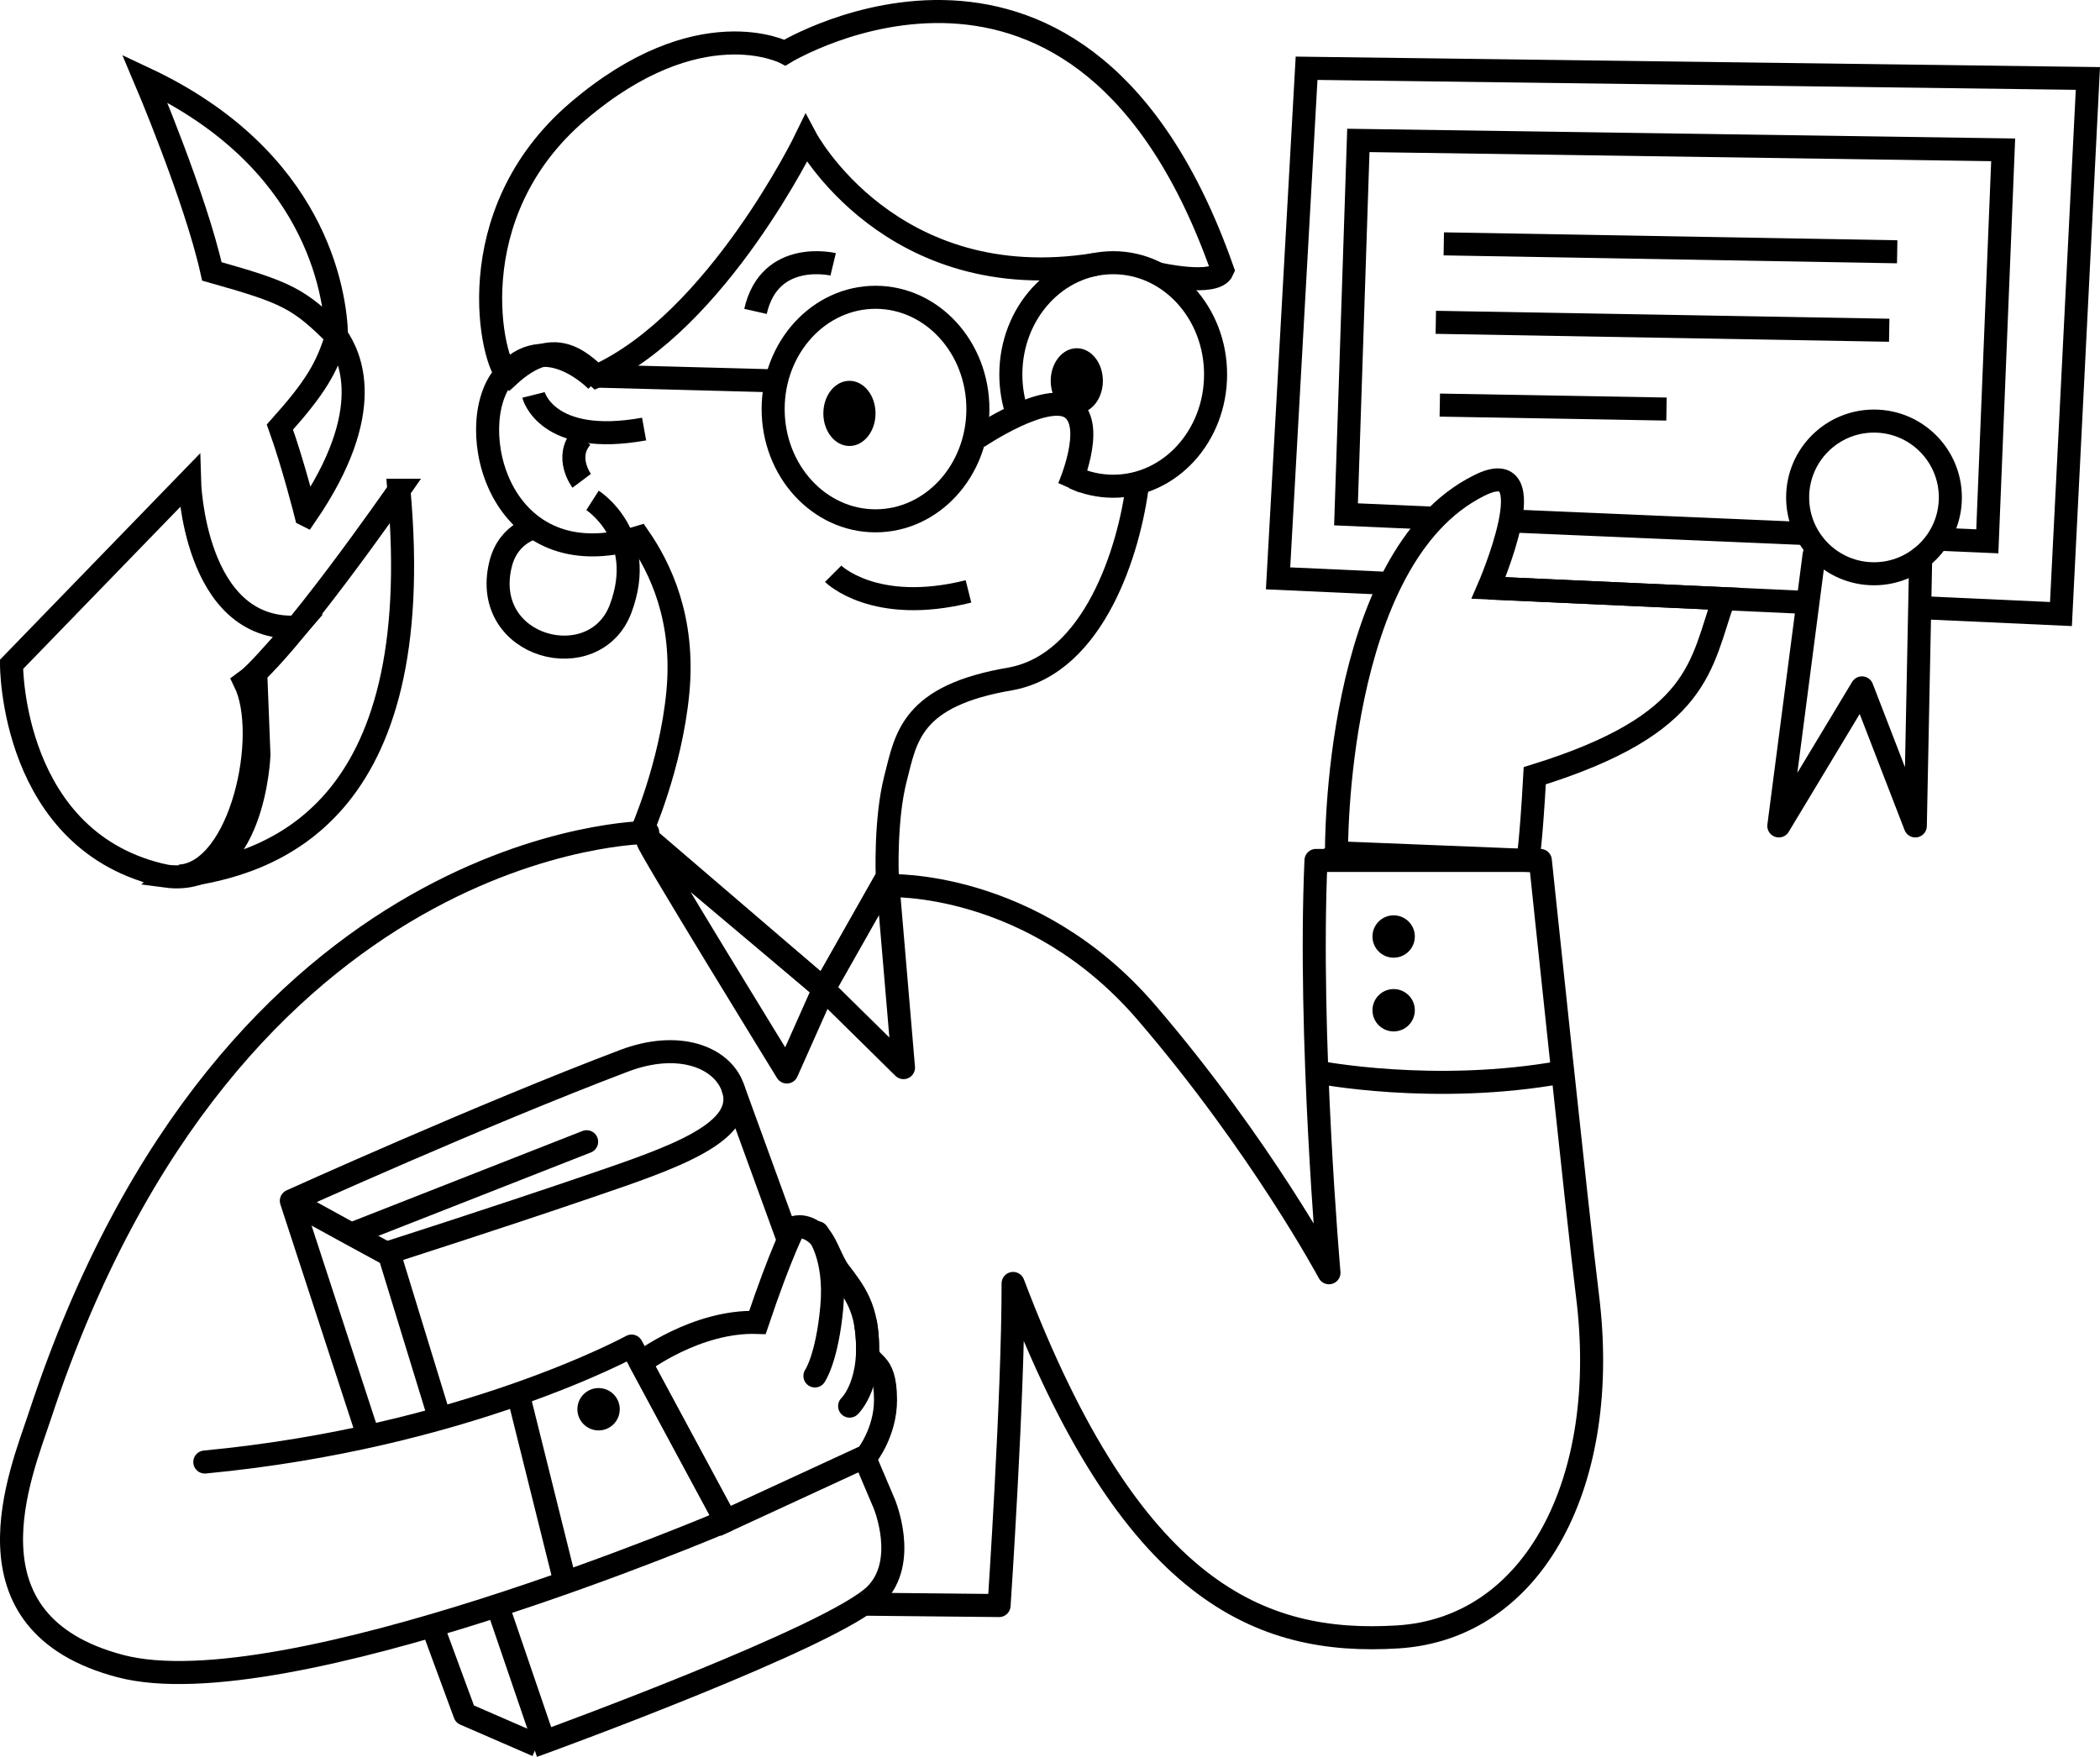 <?xml version="1.0" encoding="UTF-8"?> <svg xmlns="http://www.w3.org/2000/svg" id="Layer_1" data-name="Layer 1" viewBox="0 0 455.663 381.271"><path d="m140.54,180.643s-90.227,0-131.908,126.655c-4.018,12.21-18.094,44.942,17.51,54.281,35.603,9.339,131.324-31.518,131.324-31.518l-20.428-37.938s-36.172,19.799-92.598,25.16" style="fill: none; stroke: #000; stroke-linecap: round; stroke-linejoin: round; stroke-width: 5px;"></path><path d="m36.015,190.134C2.312,182.985,2.5,144.176,2.5,144.176l38.621-39.83s.851,32.785,23.277,31.741c-5.625,6.548-8.908,9.914-8.908,9.914l.695,17.835s-1.021,28.851-20.17,26.298Z" style="fill: none; stroke: #000; stroke-miterlimit: 10; stroke-width: 5px;"></path><path d="m86.568,106.389s-24.255,34.979-33.447,41.617c5.617,11.489-.766,41.106-14.043,42.128,19.915-2.553,53.872-13.532,47.489-83.745Z" style="fill: none; stroke: #000; stroke-miterlimit: 10; stroke-width: 5px;"></path><path d="m31.419,17.027s10.979,25.787,14.553,41.872c16.34,4.596,18.894,5.872,27.064,14.043-.255-9.702-4.596-38.553-41.617-55.915Z" style="fill: none; stroke: #000; stroke-miterlimit: 10; stroke-width: 5px;"></path><path d="m66.398,111.751s-2.721-10.863-5.66-19.066c7.822-8.75,10.199-12.918,12.299-19.742,2.848,4.153,8.941,16.087-6.638,38.809Z" style="fill: none; stroke: #000; stroke-miterlimit: 10; stroke-width: 5px;"></path><path d="m251.202,59.414s12.558,2.88,14.089-.77C234.908-27.909,170.312,11.41,170.312,11.41c0,0-18.638-9.702-44.936,12.766s-18.638,54.894-15.064,57.447c9.957-9.191,15.574-3.064,19.149,0,26.298-12,45.447-51.574,45.447-51.574,0,0,18.383,34.468,62.714,27.345" style="fill: none; stroke: #000; stroke-miterlimit: 10; stroke-width: 5px;"></path><path d="m180.78,57.368s-13.787-3.319-16.851,10.213" style="fill: none; stroke: #000; stroke-miterlimit: 10; stroke-width: 5px;"></path><path d="m212.185,94.9s14.949-10.139,20.311-6.309-.587,17.256-.587,17.256" style="fill: none; stroke: #000; stroke-miterlimit: 10; stroke-width: 5px;"></path><line x1="129.461" y1="81.623" x2="167.759" y2="82.644" style="fill: none; stroke: #000; stroke-miterlimit: 10; stroke-width: 5px;"></line><path d="m180.78,124.517s8.936,8.936,29.362,3.83" style="fill: none; stroke: #000; stroke-miterlimit: 10; stroke-width: 5px;"></path><path d="m129.461,82.644s-11.234-11.745-20.17-1.021-1.277,44.426,29.362,34.979c4.598,6.677,9.963,17.707,8.426,33.702-1.546,16.084-7.929,30.388-7.929,30.388l39.588,33.952,13.787-24.351s-.511-12.415,1.787-21.351,3.319-17.968,25.021-21.622c17.996-3.35,25.726-27.712,27.525-42.502" style="fill: none; stroke: #000; stroke-miterlimit: 10; stroke-width: 5px;"></path><path d="m115.759,85.708s2.809,11.234,24,7.404" style="fill: none; stroke: #000; stroke-miterlimit: 10; stroke-width: 5px;"></path><path d="m126.217,104.347s-3.83-5.106,0-9.447" style="fill: none; stroke: #000; stroke-miterlimit: 10; stroke-width: 5px;"></path><path d="m128.569,108.591s12.029,7.683,6.092,23.515c-5.591,14.91-30.411,8.657-26.077-9.546,1.746-7.334,8.149-8.265,8.149-8.265" style="fill: none; stroke: #000; stroke-miterlimit: 10; stroke-width: 5px;"></path><ellipse cx="189.972" cy="88.772" rx="22.213" ry="24.255" style="fill: none; stroke: #000; stroke-miterlimit: 10; stroke-width: 5px;"></ellipse><path d="m220.752,89.81c-.917-2.658-1.418-5.538-1.418-8.546,0-13.396,9.945-24.255,22.213-24.255s22.213,10.859,22.213,24.255-9.945,24.255-22.213,24.255c-3.035,0-5.928-.665-8.564-1.868" style="fill: none; stroke: #000; stroke-miterlimit: 10; stroke-width: 5px;"></path><line x1="170.726" y1="268.235" x2="158.908" y2="235.751" style="fill: none; stroke: #000; stroke-miterlimit: 10; stroke-width: 5px;"></line><path d="m108.525,350.134l9.532,27.915s62.779-22.864,71.915-32c7.17-7.17,1.88-19.745,1.88-19.745l-4.051-9.532" style="fill: none; stroke: #000; stroke-miterlimit: 10; stroke-width: 5px;"></path><path d="m95.228,307.253l-10.873-35.449s22.68-7.237,43.234-14.266c18.409-6.295,35.179-11.815,31.319-21.787-2.462-6.36-11.703-10.009-23.489-5.544-30.809,11.672-72.202,30.395-72.202,30.395l16.611,50.842" style="fill: none; stroke: #000; stroke-linecap: round; stroke-linejoin: round; stroke-width: 5px;"></path><polyline points="94.42 354.502 100.862 371.981 116.537 378.793" style="fill: none; stroke: #000; stroke-linejoin: round; stroke-width: 5px;"></polyline><path d="m140.538,182.474c-.255.681,30.189,50.166,30.189,50.166l8.012-17.996,17.304,17.046-3.517-41.397-13.787,24.351-38.2-32.17Z" style="fill: none; stroke: #000; stroke-linecap: round; stroke-linejoin: round; stroke-width: 5px;"></path><path d="m192.687,192.199s31.242-1.384,56.093,27.552,39.583,56.456,39.583,56.456c0,0-4.499-51.35-2.817-89.477h48.681s8.225,78.528,10.213,94.298c5.106,40.511-11.574,72.407-41.191,74.213s-57.89-9.306-83.422-76.71c.018,24.625-3.046,69.901-3.046,69.901l-28.547-.29" style="fill: none; stroke: #000; stroke-linecap: round; stroke-linejoin: round; stroke-width: 5px;"></path><path d="m285.732,232.641s25.536,5.06,53.356,0" style="fill: none; stroke: #000; stroke-miterlimit: 10; stroke-width: 5px;"></path><line x1="391.549" y1="130.72" x2="322.993" y2="127.595" style="fill: none; stroke: #000; stroke-miterlimit: 10; stroke-width: 5px;"></line><polyline points="300.791 126.582 277.317 125.512 283.504 14.815 453.036 17.027 447.19 133.257 417.312 131.895" style="fill: none; stroke: #000; stroke-miterlimit: 10; stroke-width: 5px;"></polyline><path d="m289.998,185.059s-.707-63.989,30.953-79.691c14.979-7.532,2.042,22.227,2.042,22.227l51.064,2.328c-5.106,14.254-4.766,27.19-41.042,38.424-.831,14.979-1.512,18.383-1.512,18.383l-41.506-1.67Z" style="fill: none; stroke: #000; stroke-miterlimit: 10; stroke-width: 5px;"></path><line x1="393.067" y1="115.847" x2="327.081" y2="113.027" style="fill: none; stroke: #000; stroke-miterlimit: 10; stroke-width: 5px;"></line><polyline points="312.41 112.517 292.061 111.618 294.738 30.474 434.653 32.517 431.211 117.476 420.49 117.018" style="fill: none; stroke: #000; stroke-miterlimit: 10; stroke-width: 5px;"></polyline><line x1="313.276" y1="52.92" x2="411.659" y2="54.641" style="fill: none; stroke: #000; stroke-miterlimit: 10; stroke-width: 5px;"></line><line x1="311.543" y1="69.948" x2="409.926" y2="71.669" style="fill: none; stroke: #000; stroke-miterlimit: 10; stroke-width: 5px;"></line><line x1="312.41" y1="87.911" x2="361.601" y2="88.772" style="fill: none; stroke: #000; stroke-miterlimit: 10; stroke-width: 5px;"></line><ellipse cx="184.312" cy="89.715" rx="5.66" ry="7.071" style="stroke-width: 0px;"></ellipse><ellipse cx="233.645" cy="82.644" rx="5.66" ry="7.071" style="stroke-width: 0px;"></ellipse><circle cx="302.398" cy="203.24" r="4.596" style="stroke-width: 0px;"></circle><circle cx="302.398" cy="219.24" r="4.596" style="stroke-width: 0px;"></circle><circle cx="129.88" cy="305.829" r="4.596" style="stroke-width: 0px;"></circle><line x1="112.866" y1="304.261" x2="122.626" y2="343.446" style="fill: none; stroke: #000; stroke-miterlimit: 10; stroke-width: 5px;"></line><path d="m138.993,295.754s12.01-9.206,25.362-8.769c5.106-15.18,8-20.596,8-20.596,0,0,2.681-1.064,5.688,2.188,1.26,1.362,2.538,5.396,4.014,7.344,3.344,4.411,6.222,7.915,6.192,16.723-.014,4.255,3.893,1.787,3.893,11.17-0,7.018-4.064,12.114-4.064,12.114l-30.612,14.132-18.473-34.306Z" style="fill: none; stroke: #000; stroke-miterlimit: 10; stroke-width: 5px;"></path><path d="m65.089,261.68c.989.681,20.968,11.518,20.968,11.518" style="fill: none; stroke: #000; stroke-miterlimit: 10; stroke-width: 5px;"></path><line x1="77.376" y1="267.37" x2="127.289" y2="247.775" style="fill: none; stroke: #000; stroke-linecap: round; stroke-miterlimit: 10; stroke-width: 5px;"></line><path d="m177.364,267.523s4.14,5.079,3.119,16.185-3.66,14.894-3.66,14.894" style="fill: none; stroke: #000; stroke-linecap: round; stroke-miterlimit: 10; stroke-width: 5px;"></path><path d="m184.355,305.155s5.447-5.149,3.471-17.884" style="fill: none; stroke: #000; stroke-linecap: round; stroke-miterlimit: 10; stroke-width: 5px;"></path><circle cx="406.625" cy="107.949" r="16.568" style="fill: none; stroke: #000; stroke-linecap: round; stroke-linejoin: round; stroke-width: 5px;"></circle><polyline points="393.631 120.404 385.972 179.24 404.015 149.283 415.589 179.24 416.756 121.055" style="fill: none; stroke: #000; stroke-linecap: round; stroke-linejoin: round; stroke-width: 5px;"></polyline></svg> 
